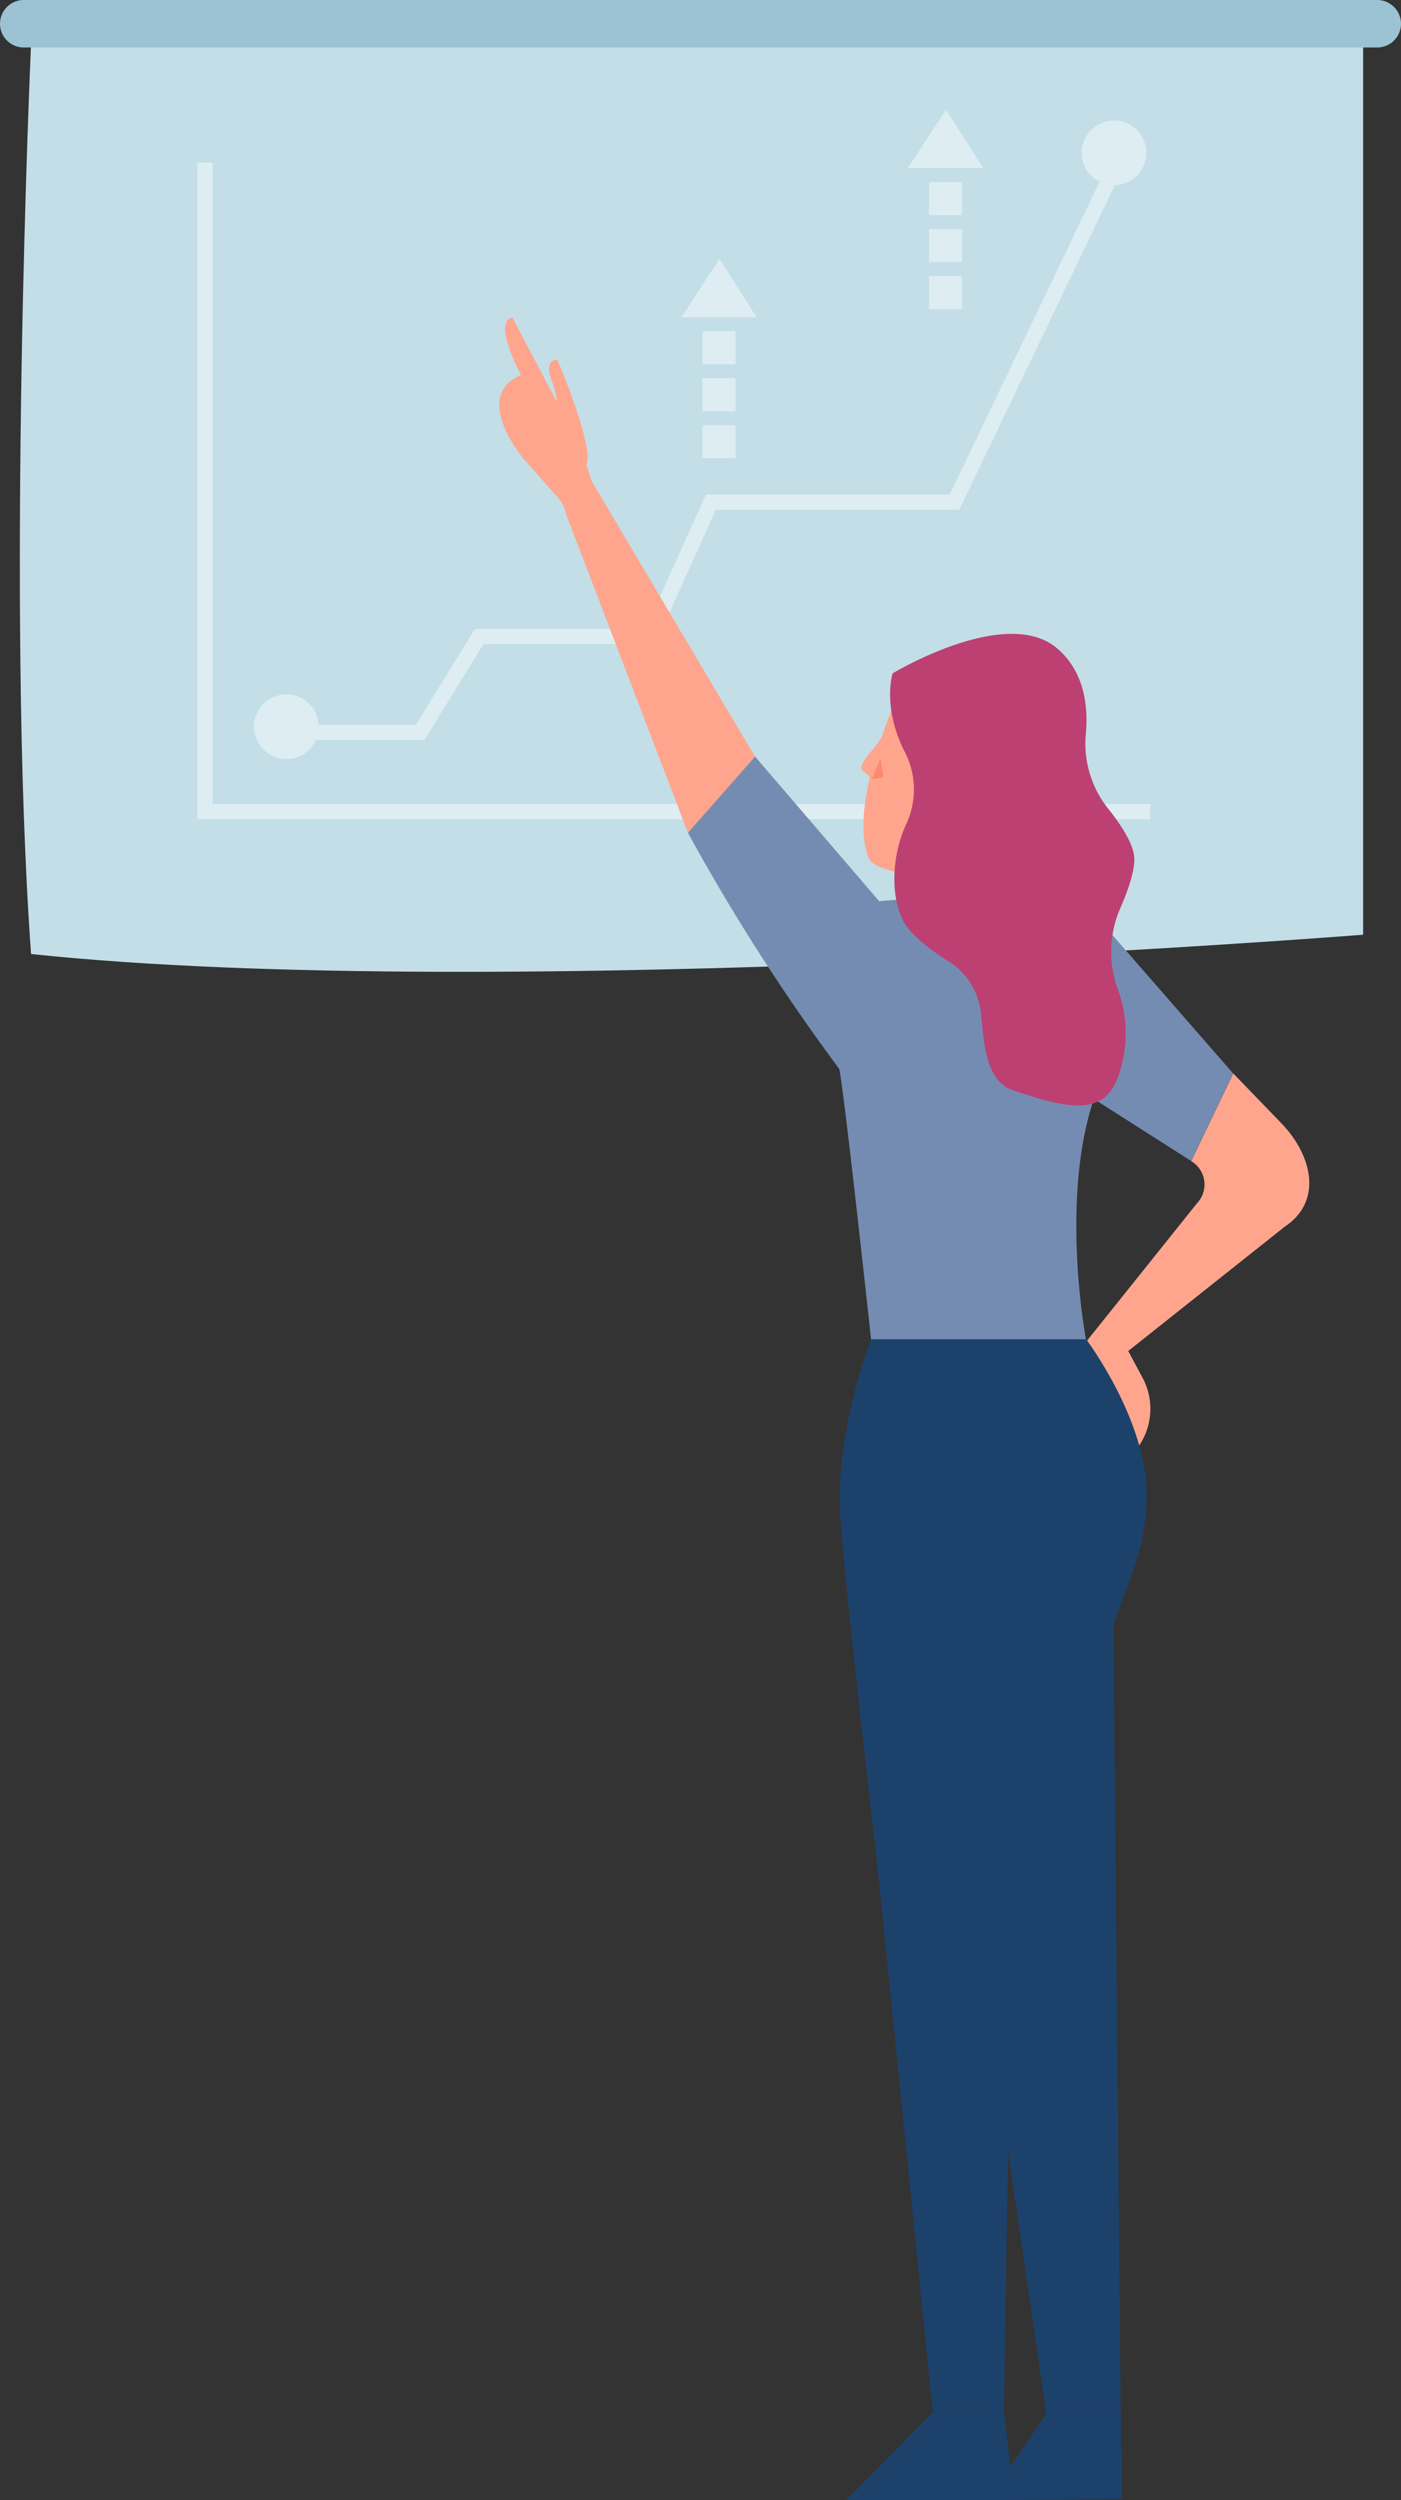 <?xml version="1.0" encoding="UTF-8"?> <svg xmlns="http://www.w3.org/2000/svg" viewBox="0 0 299.91 534.97"><rect x="0" y="0" width="299.91" height="534.97" fill="#333333" stroke="none"/><defs><style>.cls-1{fill:#c3dee7;}.cls-2{fill:#9bc3d3;}.cls-3{fill:#deedf2;}.cls-4{fill:#1c416b;}.cls-5{fill:#758cb2;}.cls-6{fill:#ffa58d;}.cls-7{fill:#bd4073;}.cls-8{fill:#ff886d;}</style></defs><title>udzialowcy</title><g id="Layer_2" data-name="Layer 2"><g id="Warstwa_1" data-name="Warstwa 1"><path class="cls-1" d="M291.8,200S106.58,214.67,6.65,204.13c-5.41-74.8,0-194.77,0-194.77H291.8Z"></path><path class="cls-2" d="M294.83,10.16H5.08A5.09,5.09,0,0,1,0,5.08H0A5.1,5.1,0,0,1,5.08,0H294.83a5.1,5.1,0,0,1,5.08,5.08h0A5.09,5.09,0,0,1,294.83,10.16Z"></path><circle class="cls-3" cx="61.3" cy="155.49" r="6.92"></circle><path class="cls-3" d="M245.39,32.71a6.92,6.92,0,1,1-6.92-6.92A6.92,6.92,0,0,1,245.39,32.71Z"></path><polygon class="cls-3" points="90.87 158.33 64.32 158.33 64.32 155.07 89.05 155.07 101.68 134.55 138.17 134.55 151.12 105.82 203.3 105.82 239.19 30.96 242.13 32.37 205.35 109.08 153.23 109.08 140.28 137.81 103.5 137.81 90.87 158.33"></polygon><polygon class="cls-3" points="246.22 175.29 42.25 175.29 42.25 34.79 45.5 34.79 45.5 172.03 246.22 172.03 246.22 175.29"></polygon><rect class="cls-3" x="150.38" y="90.99" width="7.06" height="7.06"></rect><rect class="cls-3" x="150.38" y="80.93" width="7.06" height="7.06"></rect><rect class="cls-3" x="150.38" y="70.88" width="7.06" height="7.06"></rect><polygon class="cls-3" points="145.84 67.89 161.99 67.89 154.01 55.41 145.84 67.89"></polygon><rect class="cls-3" x="198.87" y="59.07" width="7.06" height="7.06"></rect><rect class="cls-3" x="198.87" y="49.02" width="7.06" height="7.06"></rect><rect class="cls-3" x="198.87" y="38.97" width="7.06" height="7.06"></rect><polygon class="cls-3" points="194.32 35.98 210.48 35.98 202.5 23.49 194.32 35.98"></polygon><polygon class="cls-4" points="188.16 402.26 199.66 516.15 214.91 516.15 216.99 384.86 188.16 402.26"></polygon><polygon class="cls-4" points="239.91 516.48 223.99 516.48 204.33 381.93 238.33 346.41 239.91 516.48"></polygon><polygon class="cls-5" points="233.67 234.83 254.98 248.41 263.97 229.68 236.43 198.12 233.67 234.83"></polygon><polygon class="cls-6" points="121.18 110.01 147.27 178.2 163.93 165.8 126.7 103.03 121.18 110.01"></polygon><path class="cls-6" d="M119.66,86.87a10.7,10.7,0,0,1,3.84,6.64l3.2,9.52-1,1.79L121.18,110a6.92,6.92,0,0,0-1.78-3.56l-7.1-8s-11.65-13.58-.78-18.18C105.14,67.7,109.71,68,109.71,68l5.71,10.81Z"></path><path class="cls-6" d="M118,89.35s2.35-2.21.26-7.47,1.07-4.9,1.07-4.9,8.71,20.52,5.91,22.85S118,89.35,118,89.35Z"></path><path class="cls-5" d="M196,192.21l-7.81.61-26.55-30.94L147.27,178.2a432.63,432.63,0,0,0,32.4,50.54c1.1,5.23,6.8,57.84,6.8,57.84h46s-7.33-38.6,5.62-60.08S196,192.21,196,192.21Z"></path><path class="cls-6" d="M194.29,144.07l26.52,9.29-2.61,19.79c0,.28-.12.55-.17.82-.51.1-1,.19-1.52.32l-.25.07-.24,0c-6.12,1.5-10.45,6.55-12.4,12.4a31.17,31.17,0,0,1-11.47-.14c-2.6-.54-5-1.35-6-2.6-2-4.42-1.51-10.89,0-17.33.23-1-2-1.61-1.76-2.61.6-2.2,3.8-4.77,4.5-6.8A127.83,127.83,0,0,1,194.29,144.07Z"></path><path class="cls-7" d="M193.61,160.74a17.44,17.44,0,0,1,.54,15.24c-3.6,7.63-3.28,16.19-.88,20.89,1.63,3.2,5.91,6.41,9.71,8.77A15,15,0,0,1,210,217c.59,6.44,1.2,14.34,6.72,16.24,16,5.51,21.87,5,24-8.36a27.05,27.05,0,0,0-1.38-13.07,23.37,23.37,0,0,1,.49-17.51c1.6-3.66,3-7.68,3-10.45,0-3-2.76-7.28-5.67-10.9a22.38,22.38,0,0,1-4.71-16.07c.51-5.77-.29-13.15-6.15-18.15-10.94-9.33-35.21,5.35-35.21,5.35S188.8,151.15,193.61,160.74Z"></path><path class="cls-6" d="M264,229.68l10.24,10.6c6.8,7,8.9,16.84.73,22.23l-33.45,26.56,3.08,5.76A14,14,0,0,1,243.34,310l-3.53,4.63L232,287.73l24.25-30.28a5.81,5.81,0,0,0-1.25-9h0Z"></path><path class="cls-4" d="M186.47,286.58s-6.75,17.09-6.75,34.41c0,9.51,8.44,81.27,8.44,81.27H232c-3-53,13.47-59.49,13.47-82.4,0-16.15-12.95-33.28-12.95-33.28Z"></path><polyline class="cls-4" points="199.66 516.15 181.16 534.97 217.16 534.97 214.91 516.15"></polyline><polygon class="cls-4" points="223.99 516.48 211.41 534.97 240.16 534.72 239.91 516.48 223.99 516.48"></polygon><polygon class="cls-8" points="186.66 166.72 189.08 166.3 188.49 162.3 186.66 166.72"></polygon></g></g></svg> 
